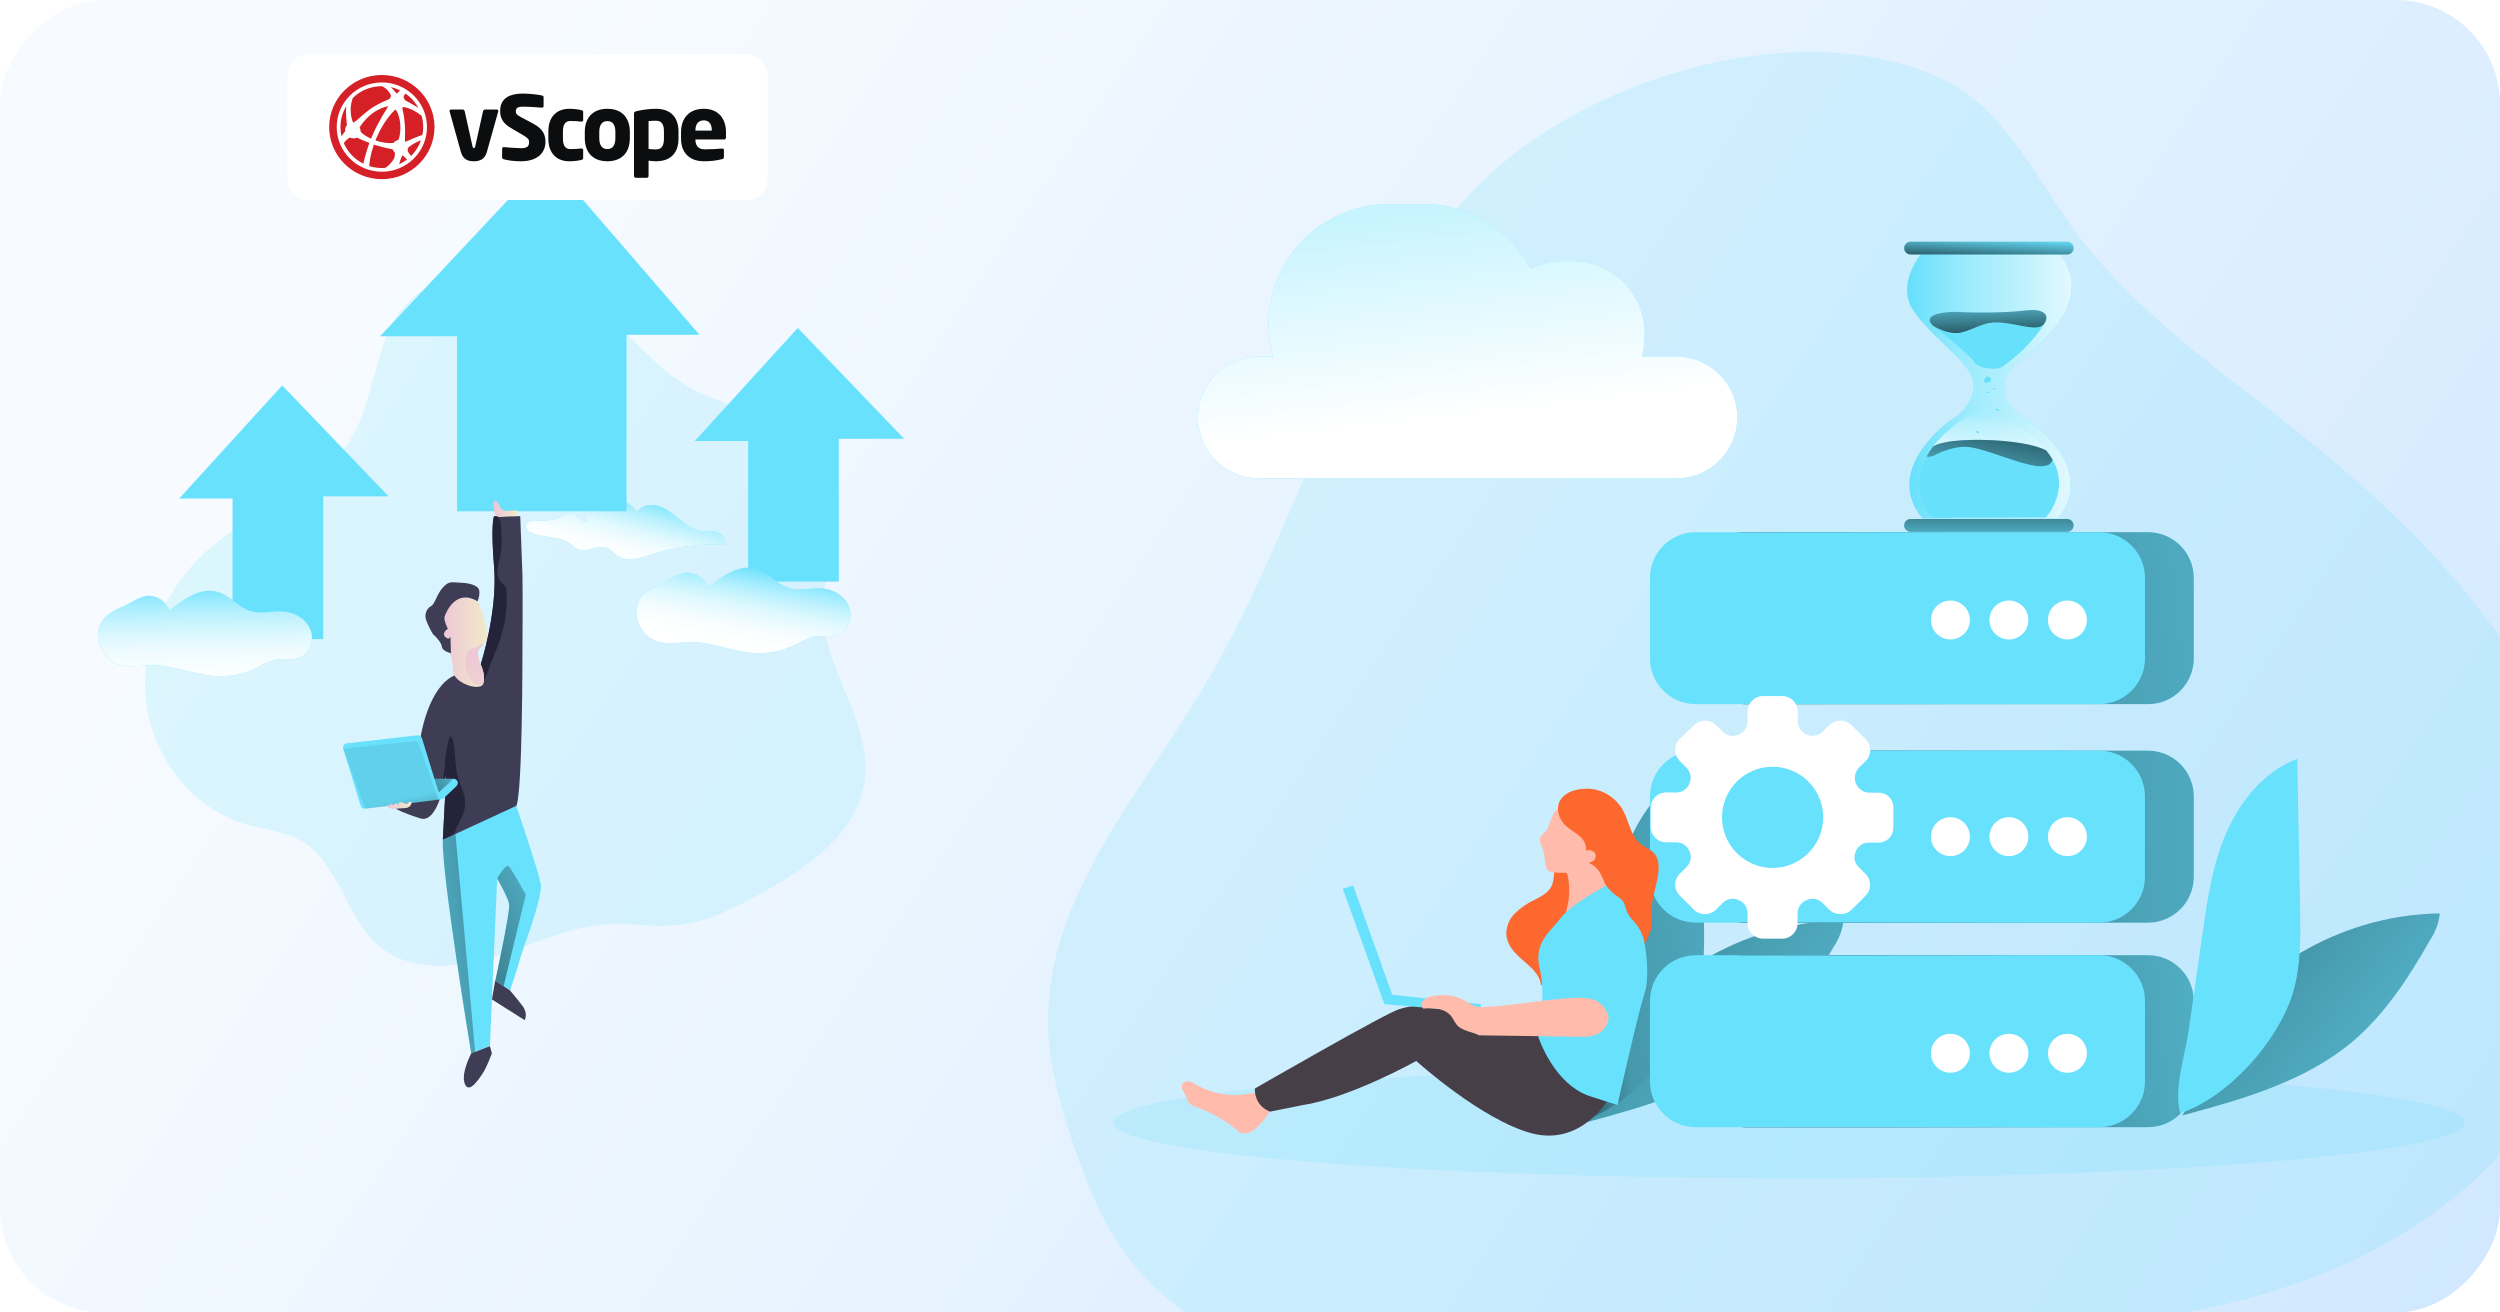 <?xml version="1.0" encoding="UTF-8"?> <svg xmlns="http://www.w3.org/2000/svg" width="1200" height="630" viewBox="0 0 1200 630" fill="none"><g clip-path="url(#clip0_287_1103)"><rect width="1200" height="630" rx="50" transform="matrix(-1 0 0 1 1200 0)" fill="url(#paint0_linear_287_1103)"></rect><path d="M922.123 121.878C922.123 121.878 910.093 136.235 918.113 148.541C926.133 160.847 940.361 170 945.776 179.309C951.192 188.619 941.367 198.716 937.956 200.604C934.546 202.493 903.478 225.38 922.722 248.884H987.675C987.675 248.884 1008.72 227.589 973.64 201.869C973.64 201.869 948.581 189.091 972.035 170.944C995.488 152.797 999.698 135.521 988.577 122.035L922.123 121.878Z" fill="#68E1FD"></path><path d="M922.123 121.878C922.123 121.878 910.093 136.235 918.113 148.541C926.133 160.847 940.361 170 945.776 179.309C951.192 188.619 941.367 198.716 937.956 200.604C934.546 202.493 903.478 225.38 922.722 248.884H987.675C987.675 248.884 1008.72 227.589 973.64 201.869C973.64 201.869 948.581 189.091 972.035 170.944C995.488 152.797 999.698 135.521 988.577 122.035L922.123 121.878Z" fill="url(#paint1_linear_287_1103)"></path><path d="M992.26 116H917.077C915.378 116 914 117.377 914 119.075V119.081C914 120.779 915.378 122.156 917.077 122.156H992.26C993.96 122.156 995.337 120.779 995.337 119.081V119.075C995.337 117.377 993.96 116 992.26 116Z" fill="#68E1FD"></path><path d="M992.26 249.126H917.077C915.378 249.126 914 250.503 914 252.201V252.207C914 253.905 915.378 255.282 917.077 255.282H992.26C993.96 255.282 995.337 253.905 995.337 252.207V252.201C995.337 250.503 993.96 249.126 992.26 249.126Z" fill="#68E1FD"></path><path d="M992.26 116H917.077C915.378 116 914 117.377 914 119.075V119.081C914 120.779 915.378 122.156 917.077 122.156H992.26C993.96 122.156 995.337 120.779 995.337 119.081V119.075C995.337 117.377 993.96 116 992.26 116Z" fill="url(#paint2_linear_287_1103)"></path><path d="M992.26 249.126H917.077C915.378 249.126 914 250.503 914 252.201V252.207C914 253.905 915.378 255.282 917.077 255.282H992.26C993.96 255.282 995.337 253.905 995.337 252.207V252.201C995.337 250.503 993.96 249.126 992.26 249.126Z" fill="url(#paint3_linear_287_1103)"></path><path d="M982.193 216.191C971.187 210.319 934.771 209.345 927.859 214.375C934.31 205.84 943.172 200.816 943.172 200.816C951.895 195.368 961.816 200.102 961.816 200.102C961.816 200.102 974.434 206.554 982.193 216.191Z" fill="url(#paint4_linear_287_1103)"></path><path d="M981.962 248.412H927.532L925.43 246.523C919.215 235.894 920.742 226.505 924.824 219.036C925.719 217.421 926.731 215.873 927.853 214.405C934.764 209.345 971.181 210.319 982.187 216.221C983.313 217.611 984.326 219.088 985.215 220.64C985.803 221.665 986.317 222.732 986.754 223.83C992.181 237.528 981.962 248.412 981.962 248.412Z" fill="#68E1FD"></path><path d="M985.234 220.61C982.635 230.065 956.722 215.64 944.65 214.557C936.679 213.848 928.259 218.697 928.259 218.697C928.259 218.697 925.539 219.684 924.812 219.024C925.708 217.408 926.72 215.861 927.841 214.393C934.752 209.333 971.169 210.307 982.175 216.209C983.311 217.592 984.334 219.063 985.234 220.61Z" fill="url(#paint5_linear_287_1103)"></path><path d="M927.732 156.271C927.732 156.271 946.376 170.944 947.582 173.783C948.787 176.622 958.485 178.28 961.513 175.756C964.542 173.232 972.235 168.42 979.855 157.53C987.475 146.641 962.416 153.747 953.996 155.327C945.577 156.907 931.142 146.647 927.732 156.271Z" fill="#68E1FD"></path><path d="M927.732 156.271C927.732 156.271 934.952 161.005 941.367 159.582C947.782 158.16 951.992 154.062 960.811 154.849C969.63 155.636 978.45 159.425 981.26 155.327C984.071 151.229 981.06 147.906 972.235 149.014C963.409 150.121 948.781 150.273 941.767 149.801C934.752 149.328 921.923 150.436 927.732 156.271Z" fill="#68E1FD"></path><path d="M927.732 156.271C927.732 156.271 934.952 161.005 941.367 159.582C947.782 158.16 951.992 154.062 960.811 154.849C969.63 155.636 978.45 159.425 981.26 155.327C984.071 151.229 981.06 147.906 972.235 149.014C963.409 150.121 948.781 150.273 941.767 149.801C934.752 149.328 921.923 150.436 927.732 156.271Z" fill="url(#paint6_linear_287_1103)"></path><path d="M953.802 180.677C953.29 181.014 952.873 181.477 952.591 182.021C952.49 182.188 952.424 182.375 952.399 182.569C952.374 182.763 952.39 182.96 952.445 183.147C952.531 183.353 952.677 183.528 952.864 183.649C953.051 183.77 953.271 183.831 953.493 183.825C953.874 183.789 954.235 183.644 954.535 183.407C955.141 183.014 955.807 182.511 955.716 181.9C955.626 181.289 954.681 180.853 953.869 180.611" fill="#68E1FD"></path><path d="M957.182 186.277C956.978 186.329 956.786 186.421 956.619 186.549C956.534 186.622 956.486 186.7 956.552 186.779C956.69 186.882 956.86 186.931 957.031 186.918C957.193 186.908 957.354 186.88 957.509 186.833C957.788 186.749 958.115 186.646 958.048 186.525C957.982 186.404 957.576 186.313 957.206 186.264" fill="#68E1FD"></path><path d="M953.924 188.05C953.719 188.102 953.528 188.195 953.36 188.322C953.275 188.395 953.233 188.48 953.294 188.553C953.431 188.655 953.601 188.705 953.772 188.692C953.935 188.685 954.096 188.657 954.251 188.607C954.529 188.528 954.856 188.425 954.796 188.298C954.735 188.171 954.317 188.086 953.948 188.038" fill="#68E1FD"></path><path d="M959.102 196.313C958.84 196.201 958.558 196.141 958.273 196.137C958.115 196.137 957.976 196.173 957.939 196.288C957.943 196.383 957.969 196.476 958.016 196.559C958.062 196.642 958.127 196.713 958.206 196.767C958.364 196.886 958.54 196.98 958.727 197.045C959.072 197.178 959.46 197.311 959.575 197.172C959.69 197.033 959.405 196.633 959.133 196.313" fill="#68E1FD"></path><path d="M949.483 207.075C949.223 206.964 948.943 206.904 948.66 206.899C948.496 206.899 948.357 206.942 948.327 207.051C948.296 207.16 948.387 207.366 948.587 207.529C948.746 207.65 948.924 207.744 949.114 207.807C949.453 207.941 949.847 208.074 949.956 207.935C950.065 207.795 949.786 207.396 949.52 207.075" fill="#68E1FD"></path><path opacity="0.18" d="M716.086 82.818C646.308 146.535 626.887 247.185 578.654 328.248C546.915 381.652 500.286 433.098 503.142 495.164C503.944 512.533 508.734 529.453 514.115 545.996C520.226 564.757 527.282 583.471 538.562 599.66C567.917 641.808 621.884 660.451 673.209 662.622C724.534 664.793 775.268 653.183 826.31 647.448C860.007 643.672 893.916 642.469 927.779 641.076C986.985 638.717 1047.11 635.436 1103.04 615.825C1158.96 596.215 1210.97 557.677 1233.15 502.739C1254.86 448.957 1244.95 386.16 1217.74 334.973C1190.54 283.787 1147.57 242.677 1102.12 206.713C1065.97 178.11 1027.76 151.609 999.067 114.983C978.797 89.024 963.671 52.54 932.286 37.838C865.434 6.711 767.481 35.926 716.086 82.818Z" fill="#68E1FD"></path><path opacity="0.18" d="M858.732 565.56C1037.93 565.56 1183.2 553.599 1183.2 538.845C1183.2 524.092 1037.93 512.131 858.732 512.131C679.535 512.131 534.267 524.092 534.267 538.845C534.267 553.599 679.535 565.56 858.732 565.56Z" fill="#68E1FD"></path><path d="M884.902 441.83C884.374 446.351 882.754 450.676 880.183 454.432C870.083 472.296 858.756 489.83 843.087 503.14C820.056 522.633 789.899 531.011 760.779 538.893C763.399 537.618 766.514 524.19 767.67 521.241C770.03 515.459 772.035 509.63 774.206 503.825C777.628 494.644 784.825 487.305 791.81 480.509C807.641 465.215 826.871 453.892 847.925 447.47C859.92 443.843 872.371 441.944 884.902 441.83Z" fill="#68E1FD"></path><path d="M884.902 441.83C884.374 446.351 882.754 450.676 880.183 454.432C870.083 472.296 858.756 489.83 843.087 503.14C820.056 522.633 789.899 531.011 760.779 538.893C763.399 537.618 766.514 524.19 767.67 521.241C770.03 515.459 772.035 509.63 774.206 503.825C777.628 494.644 784.825 487.305 791.81 480.509C807.641 465.215 826.871 453.892 847.925 447.47C859.92 443.843 872.371 441.944 884.902 441.83Z" fill="url(#paint7_linear_287_1103)"></path><path d="M770.997 451.765C773.357 435.246 775.717 418.302 782.489 402.915C789.262 387.528 800.777 373.393 816.469 367.634C816.941 391.438 817.405 415.234 817.862 439.022C818.121 452.78 818.357 466.798 814.416 479.966C807.502 503.046 783.48 530.137 760.355 537.76C756.933 526.668 762.714 509.866 764.319 498.349L770.997 451.765Z" fill="#68E1FD"></path><path d="M770.997 451.765C773.357 435.246 775.717 418.302 782.489 402.915C789.262 387.528 800.777 373.393 816.469 367.634C816.941 391.438 817.405 415.234 817.862 439.022C818.121 452.78 818.357 466.798 814.416 479.966C807.502 503.046 783.48 530.137 760.355 537.76C756.933 526.668 762.714 509.866 764.319 498.349L770.997 451.765Z" fill="url(#paint8_linear_287_1103)"></path><path d="M837.377 541.04H1031.02C1043.16 541.04 1053.01 531.193 1053.01 519.046V480.485C1053.01 468.338 1043.16 458.491 1031.02 458.491H837.377C825.23 458.491 815.384 468.338 815.384 480.485V519.046C815.384 531.193 825.23 541.04 837.377 541.04Z" fill="#68E1FD"></path><path d="M837.377 442.868H1031.02C1043.16 442.868 1053.01 433.021 1053.01 420.874V382.313C1053.01 370.166 1043.16 360.319 1031.02 360.319H837.377C825.23 360.319 815.384 370.166 815.384 382.313V420.874C815.384 433.021 825.23 442.868 837.377 442.868Z" fill="#68E1FD"></path><path d="M837.377 541.04H1031.02C1043.16 541.04 1053.01 531.193 1053.01 519.046V480.485C1053.01 468.338 1043.16 458.491 1031.02 458.491H837.377C825.23 458.491 815.384 468.338 815.384 480.485V519.046C815.384 531.193 825.23 541.04 837.377 541.04Z" fill="url(#paint9_linear_287_1103)"></path><path d="M837.377 442.868H1031.02C1043.16 442.868 1053.01 433.021 1053.01 420.874V382.313C1053.01 370.166 1043.16 360.319 1031.02 360.319H837.377C825.23 360.319 815.384 370.166 815.384 382.313V420.874C815.384 433.021 825.23 442.868 837.377 442.868Z" fill="url(#paint10_linear_287_1103)"></path><path d="M813.968 541.04H1007.61C1019.76 541.04 1029.6 531.193 1029.6 519.046V480.485C1029.6 468.338 1019.76 458.491 1007.61 458.491H813.968C801.822 458.491 791.975 468.338 791.975 480.485V519.046C791.975 531.193 801.822 541.04 813.968 541.04Z" fill="#68E1FD"></path><path d="M791.975 382.289V420.874C791.972 423.763 792.539 426.625 793.643 429.294C794.747 431.964 796.367 434.39 798.41 436.433C800.453 438.476 802.878 440.096 805.548 441.2C808.218 442.304 811.079 442.871 813.968 442.868H1007.61C1010.5 442.868 1013.35 442.299 1016.02 441.193C1018.69 440.088 1021.11 438.467 1023.15 436.425C1025.19 434.382 1026.81 431.957 1027.91 429.289C1029.02 426.621 1029.58 423.761 1029.58 420.874V382.289C1029.58 379.402 1029.02 376.543 1027.91 373.874C1026.81 371.206 1025.19 368.781 1023.15 366.739C1021.11 364.696 1018.69 363.075 1016.02 361.97C1013.35 360.864 1010.5 360.295 1007.61 360.295H813.968C808.135 360.295 802.541 362.612 798.417 366.737C794.292 370.862 791.975 376.456 791.975 382.289Z" fill="#68E1FD"></path><path d="M837.377 337.994H1031.02C1043.16 337.994 1053.01 328.147 1053.01 316V277.439C1053.01 265.292 1043.16 255.445 1031.02 255.445L837.377 255.445C825.23 255.445 815.384 265.292 815.384 277.439V316C815.384 328.147 825.23 337.994 837.377 337.994Z" fill="#68E1FD"></path><path d="M837.377 337.994H1031.02C1043.16 337.994 1053.01 328.147 1053.01 316V277.439C1053.01 265.292 1043.16 255.445 1031.02 255.445L837.377 255.445C825.23 255.445 815.384 265.292 815.384 277.439V316C815.384 328.147 825.23 337.994 837.377 337.994Z" fill="url(#paint11_linear_287_1103)"></path><path d="M813.968 337.994H1007.61C1019.76 337.994 1029.6 328.147 1029.6 316V277.439C1029.6 265.292 1019.76 255.445 1007.61 255.445L813.968 255.445C801.822 255.445 791.975 265.292 791.975 277.439V316C791.975 328.147 801.822 337.994 813.968 337.994Z" fill="#68E1FD"></path><path d="M992.365 306.938C997.526 306.938 1001.71 302.754 1001.71 297.592C1001.71 292.431 997.526 288.247 992.365 288.247C987.204 288.247 983.021 292.431 983.021 297.592C983.021 302.754 987.204 306.938 992.365 306.938Z" fill="white"></path><path d="M964.284 306.938C969.445 306.938 973.629 302.754 973.629 297.592C973.629 292.431 969.445 288.247 964.284 288.247C959.123 288.247 954.939 292.431 954.939 297.592C954.939 302.754 959.123 306.938 964.284 306.938Z" fill="white"></path><path d="M936.203 306.938C941.364 306.938 945.548 302.754 945.548 297.592C945.548 292.431 941.364 288.247 936.203 288.247C931.042 288.247 926.858 292.431 926.858 297.592C926.858 302.754 931.042 306.938 936.203 306.938Z" fill="white"></path><path d="M992.365 410.939C997.526 410.939 1001.71 406.755 1001.71 401.593C1001.71 396.432 997.526 392.248 992.365 392.248C987.204 392.248 983.021 396.432 983.021 401.593C983.021 406.755 987.204 410.939 992.365 410.939Z" fill="white"></path><path d="M964.284 410.939C969.445 410.939 973.629 406.755 973.629 401.593C973.629 396.432 969.445 392.248 964.284 392.248C959.123 392.248 954.939 396.432 954.939 401.593C954.939 406.755 959.123 410.939 964.284 410.939Z" fill="white"></path><path d="M936.203 410.939C941.364 410.939 945.548 406.755 945.548 401.593C945.548 396.432 941.364 392.248 936.203 392.248C931.042 392.248 926.858 396.432 926.858 401.593C926.858 406.755 931.042 410.939 936.203 410.939Z" fill="white"></path><path d="M992.365 514.916C997.526 514.916 1001.71 510.732 1001.71 505.571C1001.71 500.41 997.526 496.226 992.365 496.226C987.204 496.226 983.021 500.41 983.021 505.571C983.021 510.732 987.204 514.916 992.365 514.916Z" fill="white"></path><path d="M964.284 514.916C969.445 514.916 973.629 510.732 973.629 505.571C973.629 500.41 969.445 496.226 964.284 496.226C959.123 496.226 954.939 500.41 954.939 505.571C954.939 510.732 959.123 514.916 964.284 514.916Z" fill="white"></path><path d="M936.203 514.916C941.364 514.916 945.548 510.732 945.548 505.571C945.548 500.41 941.364 496.226 936.203 496.226C931.042 496.226 926.858 500.41 926.858 505.571C926.858 510.732 931.042 514.916 936.203 514.916Z" fill="white"></path><path d="M1171.09 438.455C1170.62 442.966 1169.04 447.292 1166.51 451.057C1156.41 468.922 1145.06 486.456 1129.42 499.789C1106.39 519.258 1076.23 527.66 1047.11 535.518C1049.71 534.267 1052.85 520.839 1054 517.89C1056.36 512.108 1058.37 506.279 1060.51 500.473C1063.94 491.293 1071.13 483.954 1078.14 477.158C1093.98 461.883 1113.21 450.584 1134.26 444.19C1146.2 440.541 1158.6 438.61 1171.09 438.455Z" fill="#68E1FD"></path><path d="M1171.09 438.455C1170.62 442.966 1169.04 447.292 1166.51 451.057C1156.41 468.922 1145.06 486.456 1129.42 499.789C1106.39 519.258 1076.23 527.66 1047.11 535.518C1049.71 534.267 1052.85 520.839 1054 517.89C1056.36 512.108 1058.37 506.279 1060.51 500.473C1063.94 491.293 1071.13 483.954 1078.14 477.158C1093.98 461.883 1113.21 450.584 1134.26 444.19C1146.2 440.541 1158.6 438.61 1171.09 438.455Z" fill="url(#paint12_linear_287_1103)"></path><path d="M1057.16 448.461C1059.52 431.942 1061.88 414.998 1068.66 399.611C1075.43 384.225 1086.92 370.183 1102.66 364.213C1103.13 388 1103.6 411.796 1104.05 435.6C1104.31 449.358 1104.55 463.352 1100.61 476.544C1093.67 499.624 1069.67 526.716 1046.54 534.338C1043.12 523.247 1048.9 506.444 1050.51 494.928L1057.16 448.461Z" fill="#68E1FD"></path><path d="M883.368 438.738C882.379 438.76 881.395 438.583 880.475 438.218C879.555 437.854 878.717 437.308 878.012 436.614C876.95 435.6 875.959 434.514 874.873 433.523C873.919 432.492 872.661 431.792 871.282 431.525C869.903 431.257 868.474 431.437 867.204 432.036C865.889 432.532 864.761 433.426 863.978 434.594C863.196 435.762 862.797 437.144 862.838 438.55C862.838 440.131 862.838 441.688 862.838 443.269C862.823 444.247 862.615 445.211 862.225 446.107C861.835 447.004 861.272 447.814 860.568 448.492C859.864 449.17 859.033 449.701 858.123 450.057C857.212 450.412 856.241 450.583 855.264 450.561H846.462C845.459 450.577 844.464 450.393 843.534 450.018C842.604 449.644 841.758 449.088 841.046 448.382C840.333 447.677 839.769 446.836 839.387 445.909C839.004 444.983 838.81 443.989 838.816 442.986C838.816 441.429 838.816 439.847 838.816 438.266C838.815 436.887 838.388 435.542 837.594 434.414C836.8 433.287 835.678 432.432 834.38 431.965C833.147 431.401 831.769 431.235 830.438 431.488C829.106 431.742 827.886 432.404 826.947 433.381C825.885 434.373 824.894 435.458 823.832 436.473C823.12 437.2 822.27 437.778 821.332 438.172C820.394 438.566 819.386 438.769 818.369 438.769C817.351 438.769 816.344 438.566 815.406 438.172C814.468 437.778 813.618 437.2 812.906 436.473C810.759 434.349 808.588 432.225 806.464 430.054C805.722 429.361 805.13 428.522 804.725 427.59C804.32 426.659 804.111 425.654 804.111 424.638C804.111 423.622 804.32 422.617 804.725 421.685C805.13 420.754 805.722 419.915 806.464 419.222C807.455 418.207 808.517 417.24 809.484 416.225C810.473 415.294 811.151 414.08 811.425 412.75C811.7 411.42 811.558 410.038 811.018 408.791C810.561 407.488 809.713 406.358 808.59 405.556C807.466 404.753 806.122 404.317 804.741 404.307C803.184 404.307 801.603 404.307 800.022 404.307C798.978 404.336 797.939 404.146 796.972 403.75C796.005 403.354 795.132 402.76 794.408 402.007C793.684 401.254 793.125 400.358 792.767 399.377C792.409 398.395 792.26 397.35 792.329 396.307C792.329 393.546 792.329 390.761 792.329 387.977C792.271 386.055 792.966 384.187 794.267 382.771C795.568 381.356 797.371 380.505 799.29 380.402C800.895 380.26 802.523 380.402 804.151 380.402C805.604 380.487 807.045 380.108 808.268 379.319C809.49 378.529 810.428 377.371 810.948 376.012C811.534 374.676 811.672 373.186 811.34 371.765C811.008 370.343 810.225 369.068 809.107 368.13C808.163 367.162 807.172 366.218 806.228 365.227C805.542 364.545 804.998 363.734 804.627 362.841C804.256 361.948 804.065 360.991 804.065 360.024C804.065 359.057 804.256 358.099 804.627 357.206C804.998 356.313 805.542 355.502 806.228 354.82C808.588 352.46 810.948 350.1 813.307 347.929C814.737 346.61 816.618 345.89 818.562 345.916C820.507 345.943 822.368 346.714 823.761 348.071C824.87 349.133 825.885 350.242 827.017 351.28C827.962 352.25 829.185 352.903 830.516 353.148C831.848 353.393 833.222 353.219 834.451 352.649C835.751 352.186 836.874 351.326 837.661 350.192C838.449 349.058 838.861 347.705 838.84 346.324C838.84 344.861 838.84 343.398 838.84 341.935C838.802 340.882 838.984 339.832 839.375 338.854C839.766 337.875 840.357 336.989 841.11 336.251C841.863 335.514 842.761 334.942 843.748 334.571C844.734 334.201 845.787 334.04 846.839 334.1C849.577 334.1 852.314 334.1 855.051 334.1C856.078 334.055 857.104 334.22 858.065 334.586C859.026 334.951 859.902 335.508 860.64 336.224C861.378 336.94 861.962 337.799 862.356 338.749C862.75 339.698 862.947 340.718 862.933 341.746C862.933 343.162 862.933 344.578 862.933 345.994C862.91 347.412 863.314 348.804 864.091 349.99C864.869 351.176 865.985 352.101 867.295 352.645C868.604 353.19 870.047 353.328 871.436 353.043C872.825 352.757 874.097 352.061 875.086 351.044C876.053 350.1 876.997 349.109 877.988 348.165C878.696 347.457 879.536 346.895 880.462 346.511C881.387 346.128 882.379 345.93 883.38 345.93C884.382 345.93 885.373 346.128 886.298 346.511C887.224 346.895 888.064 347.457 888.772 348.165C891.132 350.336 893.256 352.555 895.45 354.797C896.165 355.482 896.733 356.304 897.122 357.215C897.51 358.125 897.71 359.105 897.71 360.095C897.71 361.084 897.51 362.064 897.122 362.975C896.733 363.885 896.165 364.707 895.45 365.393C894.388 366.478 893.256 367.516 892.194 368.602C891.321 369.552 890.724 370.723 890.469 371.988C890.213 373.252 890.307 374.563 890.742 375.778C891.177 376.992 891.936 378.065 892.936 378.88C893.936 379.695 895.14 380.221 896.418 380.402C898.07 380.59 899.745 380.402 901.42 380.52C902.379 380.457 903.341 380.595 904.244 380.925C905.146 381.255 905.97 381.769 906.663 382.435C907.356 383.101 907.902 383.905 908.267 384.794C908.632 385.683 908.808 386.638 908.783 387.599C908.877 390.746 908.877 393.932 908.783 397.157C908.815 398.15 908.639 399.138 908.264 400.058C907.889 400.978 907.326 401.809 906.609 402.497C905.892 403.184 905.039 403.714 904.104 404.05C903.17 404.386 902.175 404.522 901.184 404.449C899.721 404.449 898.258 404.449 896.795 404.449C895.439 404.475 894.123 404.92 893.029 405.723C891.935 406.526 891.116 407.647 890.683 408.933C890.149 410.147 890.003 411.498 890.265 412.799C890.527 414.1 891.184 415.288 892.147 416.201C893.208 417.287 894.341 418.325 895.379 419.411C896.092 420.1 896.658 420.925 897.045 421.837C897.432 422.749 897.631 423.73 897.631 424.721C897.631 425.711 897.432 426.692 897.045 427.604C896.658 428.516 896.092 429.341 895.379 430.03C893.208 432.39 890.967 434.491 888.725 436.685C888.014 437.367 887.174 437.901 886.254 438.253C885.334 438.606 884.353 438.771 883.368 438.738ZM826.569 392.272C826.56 397.074 827.974 401.77 830.633 405.768C833.293 409.766 837.078 412.886 841.51 414.734C845.942 416.581 850.822 417.073 855.533 416.147C860.244 415.221 864.576 412.919 867.979 409.532C871.382 406.144 873.705 401.824 874.654 397.117C875.603 392.41 875.135 387.527 873.309 383.086C871.483 378.645 868.382 374.845 864.397 372.166C860.413 369.487 855.723 368.05 850.922 368.036C847.73 368.023 844.567 368.641 841.615 369.853C838.662 371.065 835.978 372.848 833.716 375.099C831.454 377.351 829.658 380.027 828.431 382.973C827.205 385.92 826.572 389.08 826.569 392.272Z" fill="white"></path><path d="M736.875 431.777C733.333 433.374 730.092 435.569 727.294 438.266C725.896 439.616 724.796 441.243 724.064 443.044C723.333 444.844 722.986 446.778 723.047 448.721C723.401 453.441 726.775 457.264 730.315 460.355C734.397 463.919 739.306 467.647 739.636 473.028C742.538 470.88 745.158 468.308 748.155 466.326C753.393 462.762 759.552 460.851 765.31 458.208C771.068 455.564 776.755 451.836 779.468 446.125C780.975 442.511 781.838 438.661 782.017 434.75C782.598 430.591 782.709 426.379 782.347 422.195C781.947 417.985 780.104 414.042 777.132 411.033C774.922 409.194 772.417 407.741 769.723 406.738C767.173 405.469 764.415 404.669 761.582 404.378C758.398 404.509 755.319 405.55 752.709 407.378C750.099 409.206 748.068 411.744 746.857 414.691C745.677 417.853 746.22 421.417 745.063 424.555C743.695 428.355 740.155 430.03 736.875 431.777Z" fill="#FC682D"></path><path d="M573.816 520.533C572.873 519.905 571.838 519.427 570.749 519.117C570.196 518.978 569.615 518.998 569.073 519.173C568.53 519.348 568.048 519.672 567.681 520.108C567.415 520.596 567.275 521.144 567.275 521.701C567.275 522.257 567.415 522.805 567.681 523.294C568.153 524.308 568.837 525.205 569.286 526.22C569.575 527.205 569.954 528.16 570.418 529.075C571.5 530.306 572.947 531.158 574.548 531.506C581.571 534.009 588.097 537.732 593.827 542.503C594.355 543.001 594.951 543.422 595.597 543.754C596.646 544.076 597.759 544.126 598.832 543.899C599.906 543.672 600.904 543.175 601.732 542.456C605.439 539.513 608.431 535.77 610.487 531.506C610.766 531.065 610.936 530.563 610.982 530.043C610.952 529.571 610.797 529.115 610.534 528.721C606.57 521.972 599.561 525.654 593.402 525.654C586.538 525.688 579.785 523.922 573.816 520.533Z" fill="#FFBBAB"></path><path d="M772.224 527.329C772.224 527.329 759.293 550.244 735.341 544.014C711.39 537.784 679.793 509.276 679.793 509.276C679.793 509.276 647.865 527.093 624.952 530.515L609.661 533.583C607.401 532.777 605.467 531.255 604.151 529.249C602.835 527.243 602.209 524.862 602.369 522.468C602.369 522.468 665.563 486.031 671.817 484.308C679.286 482.037 687.261 482.037 694.73 484.308C704.452 487.093 741.925 497.689 741.925 497.689L772.224 527.329Z" fill="#473F47"></path><path d="M644.514 426.561L664.501 481.995L710.752 486.031V481.995L668.3 477.512L649.517 425.051L644.514 426.561Z" fill="#68E1FD"></path><path d="M742.515 398.242C741.642 399.706 739.848 400.602 739.282 402.16C738.716 403.717 739.943 406.077 740.627 408.012C741.594 410.703 741.288 413.723 742.232 416.437C742.395 417.028 742.722 417.56 743.175 417.971C743.606 418.262 744.099 418.448 744.615 418.514C746.622 418.946 748.682 419.073 750.727 418.892C751.127 418.8 751.547 418.859 751.907 419.057C752.057 419.183 752.18 419.337 752.269 419.512C752.358 419.686 752.411 419.876 752.426 420.072C753.599 425.199 753.518 430.534 752.19 435.623C751.765 437.299 751.269 439.328 752.52 440.532C752.957 440.936 753.495 441.213 754.077 441.334C757.947 442.278 761.676 439.399 764.295 436.402C766.63 433.712 768.641 430.758 770.289 427.6C770.787 426.718 771.138 425.762 771.327 424.768C771.381 423.471 771.197 422.175 770.785 420.945C769.682 416.72 769.01 412.396 768.779 408.036C768.496 402.443 768.897 396.614 766.749 391.517C766.122 389.744 764.938 388.221 763.375 387.174C761.494 386.284 759.399 385.949 757.334 386.207C753.275 386.348 748.815 386.915 746.054 389.888C745.252 390.691 743.577 396.425 742.515 398.242Z" fill="#FFBBAB"></path><path d="M770.973 425.122C770.973 425.122 754.266 433.783 749.216 440.555C744.166 447.328 735.907 452.355 739.093 465.193C742.279 478.031 738.385 497.665 738.385 497.665C738.385 497.665 745.629 520.509 763.469 526.291C781.309 532.073 776.424 530.232 776.424 530.232C776.424 530.232 785.863 487.754 789.615 475.954C793.367 464.155 787.279 423.234 770.973 425.122Z" fill="#68E1FD"></path><path d="M747.871 389.251C748.23 391.975 749.543 394.484 751.576 396.331C753.559 398.195 756.013 399.446 758.042 401.239C759.142 402.046 760.018 403.119 760.587 404.357C761.157 405.596 761.402 406.96 761.298 408.319C762.087 407.998 762.963 407.964 763.773 408.223C764.584 408.482 765.278 409.017 765.735 409.735C765.946 410.24 766.014 410.794 765.931 411.336C765.848 411.877 765.616 412.385 765.263 412.803C764.895 413.209 764.442 413.527 763.936 413.735C763.43 413.943 762.883 414.036 762.337 414.007C764.454 414.868 766.269 416.338 767.552 418.231C768.991 420.331 769.676 422.951 770.973 425.074C772.606 427.309 774.638 429.221 776.967 430.715C778.033 431.413 778.922 432.351 779.563 433.452C780.035 435.138 780.61 436.793 781.286 438.408C782.56 440.768 784.589 442.349 786.005 444.449C788.298 447.808 789.613 451.738 789.804 455.8C789.686 454.6 789.686 453.39 789.804 452.19C790.205 451.458 790.63 450.75 791.008 449.995C791.656 448.678 792.155 447.293 792.494 445.865C792.978 442.608 793.073 439.304 792.778 436.024C792.778 428.945 799.408 415.706 794.075 409.688C792.235 407.611 789.356 406.667 787.327 404.968C782.607 401.074 781.946 394.207 778.997 388.85C777.678 386.507 775.908 384.448 773.79 382.791C771.672 381.135 769.247 379.913 766.655 379.198C759.67 377.286 746.998 379.458 747.871 389.251Z" fill="#FC682D"></path><path d="M764.555 447.14C764.555 447.14 753.983 475.694 751.906 477.818C749.83 479.942 772.247 492.521 772.247 492.521C772.247 492.521 786.854 464.768 786.17 452.733C785.486 440.697 772.767 435.812 764.555 447.14Z" fill="#68E1FD"></path><path d="M772.224 488.627C772.224 488.627 771.445 497.83 760.166 497.665C748.886 497.5 709.997 496.957 709.997 496.957C706.576 495.211 701.904 494.904 699.355 492.025C698.152 490.656 697.514 488.863 696.335 487.447C694.725 485.72 692.564 484.61 690.223 484.308C687.878 483.97 685.503 483.907 683.144 484.119C682.681 483.59 682.425 482.911 682.425 482.208C682.425 481.505 682.681 480.825 683.144 480.296C684.13 479.288 685.396 478.598 686.778 478.314C692.538 476.818 698.656 477.667 703.791 480.674C705.246 481.721 706.833 482.57 708.511 483.199C709.769 483.446 711.056 483.518 712.334 483.411C726.799 482.727 741.075 479.635 755.541 478.998C758.919 478.653 762.333 479.006 765.57 480.037C767.286 480.83 768.786 482.025 769.944 483.52C771.103 485.015 771.884 486.766 772.224 488.627Z" fill="#FFBBAB"></path><g clip-path="url(#clip1_287_1103)"><path opacity="0.18" d="M186.121 159.91C179.114 176.782 177.633 195.936 167.956 211.424C153.276 234.924 123.953 244.008 102.527 261.553C81.229 279.008 67.7 306.534 69.824 334.001C71.948 361.467 91.003 387.624 117.394 395.465C126.54 398.188 136.464 398.869 144.698 403.695C163.057 414.454 165.832 440.903 182.269 454.415C196.972 466.499 218.585 465.002 236.772 459.436C254.96 453.869 272.437 444.831 291.424 443.686C302.747 443.005 314.136 445.183 325.414 444.008C339.787 442.512 352.994 435.673 365.632 428.655C387.611 416.444 411.251 400.119 414.908 375.234C419.096 346.563 394.477 320.563 394.866 291.585C395.045 278.118 400.699 265.152 401.222 251.662C401.97 233.054 392.009 214.401 376.17 204.63C363.209 196.624 347.415 194.559 333.872 187.594C315.512 178.151 302.881 160.658 287.304 147.131C259.118 122.658 202.454 120.555 186.121 159.91Z" fill="#68E1FD"></path><path d="M305.648 245.654C308.011 242.279 312.984 241.718 316.866 243.117C320.747 244.516 323.858 247.404 327.081 249.971C330.304 252.537 334.014 254.916 338.134 254.984C339.78 254.984 341.447 254.654 343.07 254.939C344.563 255.254 345.901 256.077 346.855 257.268C347.81 258.459 348.322 259.944 348.305 261.47C336.472 260.792 324.615 262.314 313.336 265.96C307.779 267.755 301.371 269.977 296.457 266.79C294.625 265.593 293.212 263.723 291.162 262.967C286.937 261.411 282.188 265.211 277.903 263.782C276.056 263.154 274.68 261.643 273.05 260.558C267.658 256.974 260.172 258.493 254.473 255.418C253.99 255.21 253.555 254.903 253.198 254.516C252.841 254.13 252.57 253.672 252.402 253.173C252.103 251.751 253.359 250.39 254.758 249.978C256.156 249.567 257.644 249.806 259.095 249.911C262.819 250.159 266.543 249.416 269.886 247.756C271.292 247.053 272.751 246.162 274.306 246.387C277.395 246.828 279.668 251.415 282.443 250.008C280.416 251.033 281.171 244.21 281.53 243.551C282.697 241.449 286.496 239.967 288.687 239.406C294.894 237.798 302.126 240.199 305.648 245.654Z" fill="#68E1FD"></path><path d="M305.648 245.654C308.011 242.279 312.984 241.718 316.866 243.117C320.747 244.516 323.858 247.404 327.081 249.971C330.304 252.537 334.014 254.916 338.134 254.984C339.78 254.984 341.447 254.654 343.07 254.939C344.563 255.254 345.901 256.077 346.855 257.268C347.81 258.459 348.322 259.944 348.305 261.47C336.472 260.792 324.615 262.314 313.336 265.96C307.779 267.755 301.371 269.977 296.457 266.79C294.625 265.593 293.212 263.723 291.162 262.967C286.937 261.411 282.188 265.211 277.903 263.782C276.056 263.154 274.68 261.643 273.05 260.558C267.658 256.974 260.172 258.493 254.473 255.418C253.99 255.21 253.555 254.903 253.198 254.516C252.841 254.13 252.57 253.672 252.402 253.173C252.103 251.751 253.359 250.39 254.758 249.978C256.156 249.567 257.644 249.806 259.095 249.911C262.819 250.159 266.543 249.416 269.886 247.756C271.292 247.053 272.751 246.162 274.306 246.387C277.395 246.828 279.668 251.415 282.443 250.008C280.416 251.033 281.171 244.21 281.53 243.551C282.697 241.449 286.496 239.967 288.687 239.406C294.894 237.798 302.126 240.199 305.648 245.654Z" fill="url(#paint13_linear_287_1103)"></path><path d="M262.565 76L182.449 161.392H219.385V245.407H300.72V160.703H335.764L262.565 76Z" fill="#68E1FD"></path><path d="M86.015 239.294L135.455 185.005L186.525 238.231H155.16V306.774H111.621V239.294H86.015Z" fill="#68E1FD"></path><path d="M333.49 211.693L382.93 157.404L434 210.631H402.636V279.173H359.096V211.693H333.49Z" fill="#68E1FD"></path><path d="M250.764 313.552C250.764 313.552 250.824 380.524 247.848 386.793C245.507 391.724 225.031 398.982 216.393 401.862C214.053 402.648 212.572 403.104 212.572 403.104L214.232 371.141C213.553 375.468 212.486 379.725 211.046 383.86C209.035 389.33 206.006 394.193 201.758 392.839C192.836 390.003 190.324 388.35 190.324 388.35L186.525 374.882C186.525 374.882 200.808 368.433 201.078 360.599C201.347 352.765 205.916 329.317 218.323 324.139L220.88 323.07L230.729 318.962C230.729 318.962 238.956 293.576 237.176 272.267C235.396 250.958 237.176 247.764 237.176 247.764H249.71C249.71 247.764 250.547 269.588 250.764 275.679C250.981 281.769 250.764 313.552 250.764 313.552Z" fill="#3F3D56"></path><path d="M241.498 301.888C240.115 307.432 237.931 312.737 235.755 318.019C234.633 320.264 233.96 325.172 231.672 326.623C229.234 328.172 224.739 324.88 222.443 323.848C221.927 323.608 221.396 323.361 220.88 323.099L230.729 318.992C230.729 318.992 238.956 293.605 237.176 272.297C235.396 250.988 237.176 247.793 237.176 247.793H238.447C238.65 247.893 238.839 248.018 239.008 248.168C240.242 249.222 240.421 251.033 240.504 252.657C240.788 257.325 241.065 262.054 240.16 266.641C239.602 268.785 239.16 270.958 238.836 273.15C238.642 275.357 239.03 277.736 240.496 279.397C241.184 280.145 242.097 280.774 242.59 281.687C242.972 282.496 243.164 283.381 243.151 284.275C243.481 290.196 242.924 296.132 241.498 301.888Z" fill="#25233A"></path><path d="M220.26 395.113C219.643 396.108 219.141 397.17 218.764 398.278C218.662 398.793 218.504 399.295 218.293 399.775C218.07 400.157 217.79 400.502 217.463 400.8L216.386 401.892C214.045 402.678 212.564 403.134 212.564 403.134L214.225 371.171C213.545 375.498 212.479 379.754 211.039 383.89C211.6 378.324 213.492 370.251 213.567 366.981C213.694 362.291 214.508 357.646 215.982 353.192C217.186 354.037 217.582 355.609 217.807 357.053C218.689 362.664 218.39 368.485 220.05 373.917C221.135 377.471 223.042 380.838 223.288 384.556C223.535 388.275 222.055 391.859 220.26 395.113Z" fill="#25233A"></path><path d="M219.138 377.276L213.058 383.12C212.744 383.422 212.339 383.614 211.906 383.666L175.315 388.155C174.846 388.216 174.371 388.109 173.974 387.853C173.577 387.597 173.283 387.208 173.146 386.756L164.748 359.409C164.663 359.126 164.64 358.828 164.683 358.536C164.725 358.243 164.831 357.963 164.993 357.716C165.154 357.469 165.368 357.26 165.619 357.104C165.87 356.948 166.152 356.849 166.445 356.813L200.397 352.945C200.863 352.891 201.333 353.003 201.725 353.26C202.117 353.517 202.407 353.903 202.543 354.352L208.085 372.391C208.339 373.236 208.549 373.812 208.549 373.812H217.762C218.162 373.816 218.552 373.938 218.881 374.164C219.211 374.39 219.466 374.71 219.614 375.081C219.762 375.453 219.795 375.861 219.71 376.252C219.626 376.642 219.426 376.999 219.138 377.276Z" fill="#68E1FD"></path><path d="M236.727 241.905C236.681 241.664 236.692 241.416 236.761 241.18C236.83 240.944 236.954 240.729 237.123 240.551C237.318 240.43 237.545 240.373 237.774 240.389C238.002 240.405 238.22 240.493 238.395 240.641C238.748 240.935 239.029 241.306 239.217 241.726L240.197 243.499C240.425 243.992 240.76 244.429 241.177 244.778C241.889 245.167 242.707 245.314 243.51 245.197L247.504 245.025C247.675 245.006 247.848 245.034 248.005 245.107C248.111 245.198 248.191 245.314 248.239 245.446C248.286 245.577 248.298 245.718 248.274 245.856C248.259 246.506 248.101 247.145 247.81 247.726L243.323 247.891C242.089 247.936 240.16 248.384 238.986 248.01C237.206 247.419 236.809 243.491 236.727 241.905Z" fill="url(#paint14_linear_287_1103)"></path><path d="M249.291 461.209C248.872 463.73 244.804 475.38 244.804 475.38L241.738 473.39L237.722 470.786C237.722 470.786 245.028 437.342 244.377 433.922C243.727 430.503 238.641 421.667 238.641 421.667L235.157 502.15L226.182 505.615C226.182 505.615 211.734 418.779 212.549 403.112L247.825 386.801C247.825 386.801 258.295 417.634 259.551 424.151C260.808 430.668 249.717 458.688 249.291 461.209Z" fill="#68E1FD"></path><path d="M236.121 479.734L251.826 489.655C251.826 489.655 253.673 486.618 250.757 482.787C247.84 478.956 244.774 475.38 244.774 475.38L237.677 470.786L236.121 479.734Z" fill="#3F3D56"></path><path d="M226.205 505.615C226.205 505.615 221.172 515.064 223.057 520.1C224.941 525.135 229.196 518.977 231.664 515.274C233.758 512.116 236.106 505.615 236.106 505.615L235.157 502.15L226.205 505.615Z" fill="#3F3D56"></path><path d="M252.387 429.403L241.738 473.39L237.722 470.786C237.722 470.786 245.028 437.342 244.377 433.922C243.727 430.503 238.642 421.667 238.642 421.667C238.642 421.667 242.785 414.32 244.258 415.891C245.731 417.462 252.387 429.403 252.387 429.403Z" fill="url(#paint15_linear_287_1103)"></path><path d="M218.622 400.306L228.06 504.896L226.205 505.644C226.205 505.644 211.779 418.412 212.572 403.141L218.622 400.306Z" fill="url(#paint16_linear_287_1103)"></path><path d="M217.747 373.782L210.665 380.322L208.085 372.391C208.339 373.236 208.549 373.812 208.549 373.812L217.747 373.782Z" fill="url(#paint17_linear_287_1103)"></path><path d="M164.748 359.439L198.483 355.751C199.054 355.688 199.63 355.821 200.116 356.128C200.603 356.436 200.971 356.898 201.16 357.442L210.441 383.846L175.292 388.185L164.748 359.439Z" fill="url(#paint18_linear_287_1103)"></path><path d="M229.585 312.363C228.718 314.293 230.729 318.992 230.729 318.992C230.729 318.992 232.906 323.159 232.173 327.364C232.173 327.566 232.09 327.776 232.046 327.978C230.954 332.385 216.969 327.723 217.395 321.566C217.822 315.408 211.016 299.711 211.016 299.711C215.01 282.076 228.097 287.665 229.264 288.608C230.43 289.55 234.783 303.489 233.594 306.654C233.256 307.571 232.768 308.426 232.15 309.183C231.178 310.41 230.154 311.098 229.585 312.363Z" fill="url(#paint19_linear_287_1103)"></path><path d="M229.264 288.623C229.264 288.623 231.223 283.744 229.264 282.008C227.304 280.273 224.029 279.809 220.327 279.652C216.625 279.495 215.466 278.859 212.572 282.008C209.678 285.158 208.706 290.089 206.911 290.934C205.116 291.78 203.545 294.623 204.488 297.429C205.43 300.235 207.793 304.701 208.264 304.851C208.735 305.001 211.966 308.465 212.123 310.515C212.28 312.565 216.446 313.552 216.446 313.552L216.214 305.472C216.214 305.472 215.743 307.597 213.776 305.786C211.809 303.976 214.718 301.851 214.95 301.933C215.182 302.015 212.707 297.788 213.492 295.723C214.277 293.658 218.786 282.502 229.264 288.623Z" fill="#3F3D56"></path><path d="M232.173 327.394C232.048 327.709 231.86 327.994 231.619 328.232C231.246 328.546 230.794 328.754 230.312 328.833C229.831 328.912 229.337 328.859 228.882 328.681C227.982 328.304 227.192 327.704 226.586 326.938C225.216 325.35 224.224 323.472 223.686 321.445C223.149 319.417 223.079 317.294 223.483 315.236C223.61 314.486 223.885 313.769 224.29 313.126C225.278 311.689 227.125 311.173 228.74 310.507C230.355 309.841 231.537 308.756 232.15 309.213C231.178 310.425 230.154 311.113 229.585 312.378C228.718 314.308 230.729 319.007 230.729 319.007C230.729 319.007 232.906 323.159 232.173 327.394Z" fill="url(#paint20_linear_287_1103)"></path><path d="M305.813 291.107C304.317 297.84 308.385 305.322 314.832 307.679C320.253 309.662 326.251 308.218 332.032 308.225C342.143 308.225 351.753 312.804 361.841 313.463C368.52 313.89 375.198 312.602 381.24 309.722C384.732 308.053 388.09 305.839 391.927 305.352C395.142 304.941 398.5 305.794 401.611 304.866C406.898 303.295 409.538 296.568 407.631 291.398C405.724 286.228 400.272 282.914 394.776 282.42C389.436 281.971 383.917 283.797 378.787 282.255C373.051 280.535 369.117 274.983 363.419 273.127C355.073 270.419 346.63 276.389 339.877 282.001C339.155 279.975 337.843 278.213 336.11 276.94C334.377 275.668 332.303 274.945 330.155 274.863C325.743 274.773 321.383 278.44 317.374 280.101C312.035 282.39 307.234 284.844 305.813 291.107Z" fill="#68E1FD"></path><path d="M305.813 291.107C304.317 297.84 308.385 305.322 314.832 307.679C320.253 309.662 326.251 308.218 332.032 308.225C342.143 308.225 351.753 312.804 361.841 313.463C368.52 313.89 375.198 312.602 381.24 309.722C384.732 308.053 388.09 305.839 391.927 305.352C395.142 304.941 398.5 305.794 401.611 304.866C406.898 303.295 409.538 296.568 407.631 291.398C405.724 286.228 400.272 282.914 394.776 282.42C389.436 281.971 383.917 283.797 378.787 282.255C373.051 280.535 369.117 274.983 363.419 273.127C355.073 270.419 346.63 276.389 339.877 282.001C339.155 279.975 337.843 278.213 336.11 276.94C334.377 275.668 332.303 274.945 330.155 274.863C325.743 274.773 321.383 278.44 317.374 280.101C312.035 282.39 307.234 284.844 305.813 291.107Z" fill="url(#paint21_linear_287_1103)"></path><path d="M47.299 302.195C45.804 308.929 49.872 316.411 56.326 318.767C61.748 320.75 67.738 319.299 73.526 319.314C83.629 319.314 93.239 323.885 103.327 324.551C110.009 324.979 116.689 323.691 122.734 320.81C126.226 319.149 129.577 316.927 133.421 316.44C136.636 316.036 139.994 316.889 143.105 315.962C148.385 314.39 151.032 307.657 149.125 302.494C147.218 297.332 141.759 294.002 136.27 293.516C130.93 293.059 125.411 294.885 120.281 293.351C114.538 291.63 110.604 286.071 104.913 284.223C96.567 281.507 88.124 287.485 81.371 293.089C80.648 291.065 79.335 289.304 77.602 288.033C75.87 286.762 73.796 286.04 71.649 285.959C67.237 285.869 62.877 289.528 58.868 291.196C53.521 293.478 48.735 295.97 47.299 302.195Z" fill="#68E1FD"></path><path d="M47.299 302.195C45.804 308.929 49.872 316.411 56.326 318.767C61.748 320.75 67.738 319.299 73.526 319.314C83.629 319.314 93.239 323.885 103.327 324.551C110.009 324.979 116.689 323.691 122.734 320.81C126.226 319.149 129.577 316.927 133.421 316.44C136.636 316.036 139.994 316.889 143.105 315.962C148.385 314.39 151.032 307.657 149.125 302.494C147.218 297.332 141.759 294.002 136.27 293.516C130.93 293.059 125.411 294.885 120.281 293.351C114.538 291.63 110.604 286.071 104.913 284.223C96.567 281.507 88.124 287.485 81.371 293.089C80.648 291.065 79.335 289.304 77.602 288.033C75.87 286.762 73.796 286.04 71.649 285.959C67.237 285.869 62.877 289.528 58.868 291.196C53.521 293.478 48.735 295.97 47.299 302.195Z" fill="url(#paint22_linear_287_1103)"></path><path d="M187.609 388.11C188.37 388.265 189.15 388.293 189.92 388.193L194.085 387.901C194.623 387.881 195.156 387.793 195.671 387.639C196.128 387.471 196.538 387.193 196.863 386.831C197.189 386.468 197.422 386.032 197.54 385.559C197.582 385.42 197.582 385.272 197.54 385.132C197.398 384.706 196.793 384.736 196.396 384.99C196 385.245 195.731 385.641 195.289 385.738C195.052 385.759 194.813 385.731 194.586 385.656L192.231 385.058C192.098 385.013 191.958 384.998 191.819 385.013C191.303 385.095 191.258 385.813 191.341 386.33C191.182 386.118 190.978 385.945 190.744 385.822C190.51 385.699 190.251 385.63 189.987 385.619C189.722 385.621 189.468 385.727 189.281 385.915C189.093 386.102 188.987 386.356 188.985 386.621L188.058 385.873C187.931 385.776 187.759 385.671 187.617 385.753C187.549 385.809 187.501 385.885 187.482 385.97L187.168 386.771C187.25 386.561 185.986 386.023 185.904 386.771C185.859 387.414 187.183 387.998 187.609 388.11Z" fill="url(#paint23_linear_287_1103)"></path></g><path d="M833.931 200.378C833.931 208.136 830.851 215.576 825.368 221.062C819.886 226.548 812.451 229.629 804.698 229.629H604.233C596.48 229.629 589.044 226.548 583.562 221.062C578.08 215.576 575 208.136 575 200.378C575 192.621 578.08 185.18 583.562 179.695C589.044 174.209 596.48 171.127 604.233 171.127H611.03C608.644 162.565 608.27 153.566 609.937 144.835C611.603 136.104 615.265 127.876 620.636 120.796C626.006 113.715 632.941 107.973 640.897 104.019C648.853 100.064 657.615 98.004 666.499 98H683.552C694.107 97.989 704.462 100.883 713.484 106.364C722.507 111.846 729.849 119.704 734.709 129.079C739.569 126.578 744.957 125.283 750.422 125.301H754.831C764.019 125.301 772.83 128.953 779.326 135.453C785.823 141.954 789.472 150.77 789.472 159.963V161.377C789.481 164.677 789.013 167.961 788.084 171.127H804.673C808.514 171.124 812.318 171.878 815.868 173.347C819.417 174.816 822.643 176.97 825.36 179.686C828.077 182.403 830.232 185.628 831.703 189.179C833.174 192.729 833.931 196.535 833.931 200.378Z" fill="#68E1FD"></path><path d="M833.931 200.378C833.931 208.136 830.851 215.576 825.368 221.062C819.886 226.548 812.451 229.629 804.698 229.629H604.233C596.48 229.629 589.044 226.548 583.562 221.062C578.08 215.576 575 208.136 575 200.378C575 192.621 578.08 185.18 583.562 179.695C589.044 174.209 596.48 171.127 604.233 171.127H611.03C608.644 162.565 608.27 153.566 609.937 144.835C611.603 136.104 615.265 127.876 620.636 120.796C626.006 113.715 632.941 107.973 640.897 104.019C648.853 100.064 657.615 98.004 666.499 98H683.552C694.107 97.989 704.462 100.883 713.484 106.364C722.507 111.846 729.849 119.704 734.709 129.079C739.569 126.578 744.957 125.283 750.422 125.301H754.831C764.019 125.301 772.83 128.953 779.326 135.453C785.823 141.954 789.472 150.77 789.472 159.963V161.377C789.481 164.677 789.013 167.961 788.084 171.127H804.673C808.514 171.124 812.318 171.878 815.868 173.347C819.417 174.816 822.643 176.97 825.36 179.686C828.077 182.403 830.232 185.628 831.703 189.179C833.174 192.729 833.931 196.535 833.931 200.378Z" fill="url(#paint24_linear_287_1103)"></path><g filter="url(#filter0_di_287_1103)"><rect x="139" y="25" width="230.477" height="70" rx="10" fill="white"></rect><path d="M240.136 52.547L234.698 71.929C233.619 75.727 230.986 76.411 228.436 76.411C225.892 76.411 223.301 75.727 222.222 71.929L216.825 52.547C216.783 52.461 216.783 52.378 216.783 52.291C216.783 51.865 217.086 51.567 217.475 51.567H223.17C223.604 51.567 223.948 51.951 224.077 52.461L227.791 69.198C227.92 69.837 228.135 70.094 228.436 70.094C228.739 70.094 228.999 69.837 229.129 69.198L232.841 52.461C232.971 51.951 233.317 51.567 233.748 51.567H239.448C239.835 51.567 240.179 51.865 240.179 52.291C240.179 52.378 240.179 52.461 240.136 52.547Z" fill="#0B0D0E"></path><path d="M251.044 76.41C247.633 76.41 245.085 76.026 242.885 75.472C242.456 75.343 242.022 75.087 242.022 74.617V70.434C242.022 69.837 242.367 69.623 242.8 69.623H242.929C244.699 69.794 249.447 70.136 251.132 70.136C254.109 70.136 254.97 69.197 254.97 67.147C254.97 65.909 254.369 65.227 252.123 63.902L246.165 60.403C242.149 58.054 241.073 55.366 241.073 52.249C241.073 47.553 243.75 43.925 252.123 43.925C255.272 43.925 259.635 44.438 261.273 44.865C261.618 44.948 261.921 45.163 261.921 45.633V49.943C261.921 50.328 261.748 50.669 261.189 50.669H261.101C259.892 50.584 254.885 50.2 251.95 50.2C249.489 50.2 248.583 50.927 248.583 52.461C248.583 53.658 249.145 54.214 251.476 55.451L257.002 58.395C261.491 60.788 262.827 63.603 262.827 67.062C262.827 71.587 259.808 76.41 251.044 76.41Z" fill="#0B0D0E"></path><path d="M280.013 75.769C278.804 76.068 276.86 76.411 274.27 76.411C268.184 76.411 264.212 72.57 264.212 65.611V62.025C264.212 55.067 268.184 51.224 274.27 51.224C276.86 51.224 278.804 51.567 280.013 51.865C280.66 52.038 280.92 52.208 280.92 52.846V56.647C280.92 57.074 280.53 57.373 280.098 57.373H280.013C278.415 57.202 277.206 57.074 274.748 57.074C272.804 57.074 271.207 58.226 271.207 62.025V65.611C271.207 69.409 272.804 70.562 274.748 70.562C277.206 70.562 278.415 70.435 280.013 70.265H280.098C280.53 70.265 280.92 70.562 280.92 70.989V74.789C280.92 75.429 280.66 75.6 280.013 75.769Z" fill="#0B0D0E"></path><path d="M296.378 62.323C296.378 58.865 295.038 57.117 292.535 57.117C290.033 57.117 288.651 58.865 288.651 62.323V65.312C288.651 68.769 290.033 70.562 292.535 70.562C295.038 70.562 296.378 68.769 296.378 65.312V62.323ZM292.535 76.411C285.543 76.411 281.7 72.1 281.7 65.312V62.323C281.7 55.536 285.543 51.224 292.535 51.224C299.528 51.224 303.327 55.536 303.327 62.323V65.312C303.327 72.1 299.528 76.411 292.535 76.411Z" fill="#0B0D0E"></path><path d="M319.694 62.153C319.694 59.123 318.917 56.946 315.851 56.946C314.428 56.946 313.13 57.03 312.311 57.159V70.477C313.348 70.605 314.814 70.734 315.851 70.734C318.917 70.734 319.694 68.471 319.694 65.483V62.153ZM315.851 76.411C314.989 76.411 313.562 76.284 312.311 76.112V83.497C312.311 83.967 311.92 84.351 311.45 84.351H306.225C305.751 84.351 305.318 83.967 305.318 83.497V53.572C305.318 52.889 305.491 52.59 306.655 52.335C309.116 51.737 312.526 51.224 315.851 51.224C322.843 51.224 326.685 55.238 326.685 62.153V65.483C326.685 72.184 323.146 76.411 315.851 76.411Z" fill="#0B0D0E"></path><path d="M342.657 61.513C342.657 58.354 341.187 56.774 338.772 56.774C336.399 56.774 334.8 58.396 334.8 61.513V61.685H342.657V61.513ZM348.57 65.952H334.8V66.037C334.8 68.471 335.837 70.691 339.247 70.691C341.965 70.691 345.808 70.477 347.533 70.306H347.663C348.138 70.306 348.485 70.52 348.485 70.989V74.234C348.485 74.916 348.313 75.215 347.578 75.386C344.816 76.068 342.485 76.411 338.73 76.411C333.506 76.411 327.895 73.68 327.895 65.441V62.451C327.895 55.578 331.952 51.224 338.814 51.224C345.895 51.224 349.477 56.006 349.477 62.451V64.927C349.477 65.567 349.132 65.952 348.57 65.952Z" fill="#0B0D0E"></path><path d="M166.709 61.974C166.529 60.896 166.818 59.84 167.503 59.079C167.479 58.72 167.436 58.242 167.379 57.642C167.337 57.188 167.288 56.666 167.238 56.066C167.171 55.218 167.126 54.385 167.097 53.513C167.076 52.731 167.062 51.535 167.168 50.144C167.171 50.102 167.175 50.063 167.182 50.021C165.426 52.947 164.417 56.359 164.417 60C164.417 61.514 164.597 62.986 164.924 64.402L165.398 63.728C165.44 63.665 165.499 63.578 165.559 63.498L165.944 62.986C166.117 62.769 166.258 62.587 166.385 62.414C166.511 62.246 166.618 62.1 166.709 61.974Z" fill="#D52027"></path><path d="M195.936 75.088C195.855 75.011 195.777 74.934 195.7 74.868L194.995 74.237C194.698 73.972 194.437 73.749 194.204 73.56C194.17 73.567 194.127 73.574 194.088 73.581C194.042 73.671 193.989 73.77 193.937 73.874C193.848 74.053 193.771 74.247 193.682 74.467C193.584 74.694 193.492 74.938 193.397 75.217C193.326 75.419 193.252 75.635 193.178 75.862L193.073 76.176C192.97 76.521 192.864 76.898 192.766 77.32C192.73 77.467 192.692 77.616 192.653 77.767L192.642 77.812C193.989 77.187 195.255 76.424 196.419 75.531C196.307 75.423 196.194 75.318 196.084 75.228L195.936 75.088Z" fill="#D52027"></path><path d="M175.379 66.421C174.811 66.173 174.317 65.954 173.883 65.762C173.235 65.473 172.727 65.246 172.325 65.086C171.337 65.584 170.057 65.553 168.988 65.009C168.936 65.037 168.879 65.064 168.819 65.096C168.653 65.183 168.48 65.295 168.29 65.416C168.205 65.476 168.107 65.546 168.012 65.623L167.898 65.706C167.825 65.755 167.747 65.807 167.676 65.867C167.616 65.93 167.521 66.013 167.415 66.097L166.974 66.516C166.883 66.61 166.795 66.717 166.7 66.83L166.632 66.909C166.537 67.011 166.463 67.108 166.385 67.21L166.258 67.374C166.174 67.492 166.1 67.614 166.026 67.736C167.881 71.998 171.217 75.486 175.393 77.561C175.453 77.3 175.513 77.045 175.583 76.766C175.654 76.501 175.721 76.229 175.788 75.943C175.866 75.618 175.95 75.276 176.045 74.924C176.099 74.736 176.151 74.547 176.205 74.356L176.331 73.888C176.412 73.544 176.525 73.163 176.641 72.779C176.751 72.388 176.868 71.987 177.001 71.576L177.026 71.496C177.143 71.112 177.262 70.715 177.393 70.306C177.714 69.319 178.013 68.458 178.32 67.631C177.167 67.185 176.205 66.773 175.379 66.421Z" fill="#D52027"></path><path d="M190.421 42.756C190.823 43.233 191.154 43.624 191.433 43.946C191.457 43.948 191.486 43.948 191.511 43.948C191.532 43.928 191.553 43.91 191.574 43.889C191.824 43.579 192.152 43.223 192.512 42.875C192.678 42.718 192.865 42.553 193.062 42.386C191.648 41.696 190.143 41.165 188.562 40.82C188.76 41.005 188.958 41.187 189.147 41.378C189.585 41.814 189.991 42.254 190.421 42.756Z" fill="#D52027"></path><path d="M203.396 54.671C203.262 54.56 203.139 54.434 203.001 54.322C202.021 53.541 201.033 52.878 199.989 52.296C199.573 52.055 199.178 51.86 198.804 51.675L198.694 51.623C198.501 51.532 198.321 51.455 198.141 51.378C198.025 51.333 197.923 51.288 197.82 51.249L197.57 51.148C196.169 50.604 195.185 50.44 194.565 50.367C194.54 50.391 194.516 50.416 194.487 50.444C194.371 50.562 194.233 50.677 194.078 50.782L194.096 50.866C194.117 50.959 194.142 51.075 194.163 51.194C194.184 51.302 194.205 51.417 194.233 51.532C194.269 51.685 194.297 51.843 194.329 52.006L194.42 52.463C194.448 52.578 194.476 52.703 194.498 52.83C194.516 52.896 194.53 52.986 194.548 53.08L194.593 53.314C194.632 53.489 194.664 53.674 194.699 53.869C194.727 54.054 194.763 54.246 194.805 54.441L194.882 54.936C194.924 55.204 194.974 55.487 195.013 55.787C195.168 56.91 195.277 57.971 195.344 59.041C195.422 60.245 195.436 61.29 195.443 62.257C195.436 63.195 195.426 63.983 195.411 64.667C195.386 65.713 195.383 66.498 195.397 67.091C195.418 67.08 195.44 67.073 195.46 67.063L195.838 66.927C196.145 66.816 196.494 66.689 196.872 66.526C197.161 66.389 197.499 66.25 197.866 66.093C198.152 65.972 198.459 65.842 198.786 65.699C198.981 65.602 199.217 65.504 199.467 65.406C199.63 65.336 199.799 65.267 199.975 65.19C200.155 65.116 200.327 65.04 200.514 64.959L201.358 64.632C202.253 64.276 203.051 63.99 203.777 63.746C204.017 62.532 204.144 61.28 204.144 60C204.144 58.152 203.88 56.366 203.396 54.671Z" fill="#D52027"></path><path d="M169.806 55.839C170.018 56.642 170.268 57.346 170.554 57.935C170.681 57.865 170.818 57.782 170.97 57.677C171.58 57.279 172.444 56.586 173.615 55.557C173.862 55.344 174.119 55.118 174.391 54.876C174.814 54.503 175.276 54.092 175.798 53.652C176.691 52.903 177.678 52.09 178.866 51.256C179.515 50.8 180.118 50.419 180.623 50.109L181.815 49.418C181.949 49.342 182.08 49.272 182.21 49.195C182.372 49.101 182.531 49.02 182.686 48.94L183.631 48.456C183.864 48.347 184.069 48.246 184.266 48.148C184.305 48.128 184.362 48.1 184.418 48.072C184.464 48.051 184.506 48.03 184.545 48.005L184.697 47.936C184.76 47.904 184.826 47.876 184.898 47.846C185.003 47.804 185.105 47.755 185.208 47.706L185.973 47.375C186.319 47.249 186.604 47.13 186.841 47.012C187.327 46.809 187.701 46.621 187.976 46.433C188.033 46.398 188.082 46.36 188.128 46.325C188.248 45.903 188.449 45.505 188.721 45.167C188.654 44.902 188.53 44.539 188.301 44.099C188.064 43.643 187.793 43.231 187.479 42.84C187.063 42.324 186.573 41.843 186.023 41.41C185.483 40.985 184.918 40.636 184.34 40.357H184.28C178.898 40.357 174.01 42.488 170.43 45.937C170.367 46.084 170.303 46.22 170.243 46.384C170.222 46.45 170.191 46.531 170.159 46.614C170.123 46.704 170.088 46.803 170.056 46.907L169.866 47.524C169.608 48.462 169.446 49.425 169.361 50.464C169.287 51.455 169.301 52.463 169.4 53.537C169.485 54.336 169.623 55.11 169.806 55.839Z" fill="#D52027"></path><path d="M201.971 66.798C201.848 66.846 201.724 66.895 201.604 66.944L201.379 67.052C201.248 67.112 201.121 67.171 200.994 67.227L200.737 67.352C200.451 67.492 200.176 67.624 199.939 67.767C199.312 68.129 198.723 68.468 198.275 68.803C197.816 69.138 197.457 69.41 197.192 69.654C197.041 69.801 196.906 69.94 196.787 70.069C196.815 70.554 196.762 71.007 196.621 71.422C196.755 71.677 196.946 71.998 197.196 72.395C197.288 72.514 197.394 72.674 197.513 72.842L197.686 73.093C197.774 73.194 197.876 73.327 197.993 73.477C198.074 73.585 198.166 73.7 198.26 73.812L198.318 73.885C200.427 71.796 202.063 69.243 203.057 66.397C202.8 66.487 202.546 66.571 202.281 66.675L201.971 66.798Z" fill="#D52027"></path><path d="M195.38 47.079C195.771 47.316 196.251 47.574 196.854 47.902C197.33 48.16 197.88 48.46 198.522 48.816L200.046 49.702C200.377 49.901 200.726 50.117 201.082 50.35C201.34 50.514 201.604 50.703 201.865 50.88C200.381 48.094 198.24 45.701 195.644 43.905C195.376 44.188 195.143 44.488 194.966 44.826C194.819 45.115 194.717 45.401 194.656 45.694C194.96 46.105 195.182 46.559 195.323 47.047C195.341 47.058 195.358 47.068 195.38 47.079Z" fill="#D52027"></path><path d="M193.134 62.002C193.207 61.032 193.211 60.056 193.148 59.013C193.084 58.002 192.95 57.022 192.735 56.017C192.657 55.644 192.562 55.305 192.477 54.981L192.431 54.817C192.322 54.475 192.216 54.147 192.092 53.841L192.029 53.68C191.983 53.572 191.941 53.464 191.909 53.363L191.871 53.283C191.825 53.182 191.779 53.08 191.744 52.983C191.627 52.753 191.529 52.547 191.415 52.359L191.313 52.184C191.243 52.055 191.176 51.94 191.105 51.835C191.031 51.724 190.961 51.63 190.894 51.542L190.89 51.539C190.735 51.664 190.559 51.815 190.372 51.989C189.254 53.003 188.069 54.371 186.852 56.042C186.005 57.206 185.173 58.487 184.379 59.854C183.35 61.639 182.458 63.425 181.657 65.312C181.502 65.671 181.357 66.03 181.216 66.383C181.431 66.459 181.649 66.532 181.868 66.606C182.979 66.955 184.077 67.223 185.12 67.401C186.136 67.583 186.968 67.645 187.582 67.68C188.502 67.722 189.261 67.69 189.934 67.589C190.033 67.45 190.153 67.307 190.298 67.16C190.809 66.641 191.461 66.323 192.202 66.23C192.439 65.692 192.65 65.005 192.827 64.182C192.964 63.513 193.07 62.78 193.134 62.002Z" fill="#D52027"></path><path d="M188.325 70.439L186.808 70.111C186.213 69.982 185.546 69.835 184.809 69.654C183.765 69.406 182.629 69.089 181.342 68.685C181.042 68.59 180.753 68.492 180.471 68.399C180.146 69.326 179.857 70.236 179.61 71.112C179.529 71.405 179.455 71.691 179.384 71.97L179.286 72.368C179.201 72.674 179.137 72.967 179.074 73.251L178.771 74.645C178.735 74.885 178.693 75.133 178.651 75.374L178.601 75.657C178.502 76.172 178.442 76.65 178.39 77.097L178.34 77.473C178.284 77.92 178.253 78.325 178.227 78.708C180.139 79.315 182.17 79.642 184.279 79.642C184.851 79.642 185.415 79.615 185.972 79.566C186.322 79.332 186.678 79.078 187.048 78.781C187.951 78.042 188.738 77.195 189.387 76.267C189.813 75.653 190.17 75.001 190.445 74.334C190.48 74.007 190.498 73.748 190.504 73.504L190.529 73.184C190.536 73.047 190.547 72.922 190.55 72.807C190.554 72.65 190.554 72.507 190.554 72.374C190.06 71.865 189.718 71.303 189.524 70.701C189.175 70.62 188.776 70.536 188.325 70.439Z" fill="#D52027"></path><path d="M185.782 50.339L185.641 50.374C185.635 50.389 185.543 50.419 185.444 50.451C185.254 50.52 185.105 50.57 184.947 50.622L183.871 51.047C183.709 51.114 183.547 51.183 183.388 51.26L181.843 52.048C181.345 52.338 180.792 52.673 180.221 53.077C179.251 53.754 178.362 54.497 177.428 55.407C176.655 56.157 176.045 56.855 175.551 57.441C174.708 58.459 174.059 59.369 173.622 60.147L173.597 60.192C173.967 60.851 174.144 61.588 174.105 62.299C174.652 62.881 175.445 63.509 176.447 64.147C177.308 64.677 178.186 65.141 179.117 65.557C179.279 65.162 179.449 64.754 179.621 64.343C180.644 61.932 181.653 59.93 182.327 58.637C183.208 56.976 183.984 55.617 184.626 54.503C185.423 53.172 186.079 52.104 186.608 51.243C186.904 50.765 187.158 50.347 187.377 49.984C186.933 50.057 186.459 50.147 185.966 50.29C185.871 50.312 185.828 50.325 185.782 50.339Z" fill="#D52027"></path><path d="M184.28 81.428C172.331 81.428 162.611 71.816 162.611 60C162.611 48.184 172.331 38.572 184.28 38.572C196.229 38.572 205.949 48.184 205.949 60C205.949 71.816 196.229 81.428 184.28 81.428ZM184.28 35C170.321 35 159 46.196 159 60C159 73.805 170.321 85 184.28 85C198.243 85 209.561 73.805 209.561 60C209.561 46.196 198.243 35 184.28 35Z" fill="#D52027"></path></g></g><defs><filter id="filter0_di_287_1103" x="134" y="22" width="242.477" height="82" filterUnits="userSpaceOnUse" color-interpolation-filters="sRGB"><feFlood flood-opacity="0" result="BackgroundImageFix"></feFlood><feColorMatrix in="SourceAlpha" type="matrix" values="0 0 0 0 0 0 0 0 0 0 0 0 0 0 0 0 0 0 127 0" result="hardAlpha"></feColorMatrix><feOffset dx="1" dy="3"></feOffset><feGaussianBlur stdDeviation="3"></feGaussianBlur><feComposite in2="hardAlpha" operator="out"></feComposite><feColorMatrix type="matrix" values="0 0 0 0 0 0 0 0 0 0 0 0 0 0 0 0 0 0 0.25 0"></feColorMatrix><feBlend mode="normal" in2="BackgroundImageFix" result="effect1_dropShadow_287_1103"></feBlend><feBlend mode="normal" in="SourceGraphic" in2="effect1_dropShadow_287_1103" result="shape"></feBlend><feColorMatrix in="SourceAlpha" type="matrix" values="0 0 0 0 0 0 0 0 0 0 0 0 0 0 0 0 0 0 127 0" result="hardAlpha"></feColorMatrix><feOffset dx="-2" dy="-2"></feOffset><feGaussianBlur stdDeviation="2"></feGaussianBlur><feComposite in2="hardAlpha" operator="arithmetic" k2="-1" k3="1"></feComposite><feColorMatrix type="matrix" values="0 0 0 0 0 0 0 0 0 0 0 0 0 0 0 0 0 0 0.1 0"></feColorMatrix><feBlend mode="normal" in2="shape" result="effect2_innerShadow_287_1103"></feBlend></filter><linearGradient id="paint0_linear_287_1103" x1="-9.95398e-06" y1="630" x2="934" y2="3.28352e-05" gradientUnits="userSpaceOnUse"><stop stop-color="#D0E8FF"></stop><stop offset="1" stop-color="#F7FBFF"></stop></linearGradient><linearGradient id="paint1_linear_287_1103" x1="915.357" y1="185.381" x2="994.453" y2="185.381" gradientUnits="userSpaceOnUse"><stop offset="0.02" stop-color="white" stop-opacity="0"></stop><stop offset="0.32" stop-color="white" stop-opacity="0.39"></stop><stop offset="0.68" stop-color="white" stop-opacity="0.68"></stop><stop offset="1" stop-color="white"></stop></linearGradient><linearGradient id="paint2_linear_287_1103" x1="954.348" y1="125.364" x2="954.952" y2="113.506" gradientUnits="userSpaceOnUse"><stop offset="0.01"></stop><stop offset="0.13" stop-opacity="0.69"></stop><stop offset="1" stop-opacity="0"></stop></linearGradient><linearGradient id="paint3_linear_287_1103" x1="954.669" y1="237.764" x2="954.669" y2="266.165" gradientUnits="userSpaceOnUse"><stop offset="0.01"></stop><stop offset="0.13" stop-opacity="0.69"></stop><stop offset="1" stop-opacity="0"></stop></linearGradient><linearGradient id="paint4_linear_287_1103" x1="958.315" y1="198.915" x2="954.147" y2="219.685" gradientUnits="userSpaceOnUse"><stop offset="0.02" stop-color="white" stop-opacity="0"></stop><stop offset="0.32" stop-color="white" stop-opacity="0.39"></stop><stop offset="0.68" stop-color="white" stop-opacity="0.68"></stop><stop offset="1" stop-color="white"></stop></linearGradient><linearGradient id="paint5_linear_287_1103" x1="958.788" y1="201.149" x2="949.587" y2="246.992" gradientUnits="userSpaceOnUse"><stop offset="0.01"></stop><stop offset="0.13" stop-opacity="0.69"></stop><stop offset="1" stop-opacity="0"></stop></linearGradient><linearGradient id="paint6_linear_287_1103" x1="954.542" y1="161.41" x2="953.834" y2="139.728" gradientUnits="userSpaceOnUse"><stop offset="0.01"></stop><stop offset="0.13" stop-opacity="0.69"></stop><stop offset="1" stop-opacity="0"></stop></linearGradient><linearGradient id="paint7_linear_287_1103" x1="761.039" y1="437.558" x2="941.758" y2="591.507" gradientUnits="userSpaceOnUse"><stop offset="0.01"></stop><stop offset="0.13" stop-opacity="0.69"></stop><stop offset="0.25" stop-opacity="0.32"></stop><stop offset="1" stop-opacity="0"></stop></linearGradient><linearGradient id="paint8_linear_287_1103" x1="700.346" y1="463.871" x2="1000.91" y2="425.74" gradientUnits="userSpaceOnUse"><stop offset="0.01"></stop><stop offset="0.13" stop-opacity="0.69"></stop><stop offset="0.25" stop-opacity="0.32"></stop><stop offset="1" stop-opacity="0"></stop></linearGradient><linearGradient id="paint9_linear_287_1103" x1="901.373" y1="502.786" x2="1232.33" y2="472.276" gradientUnits="userSpaceOnUse"><stop offset="0.01"></stop><stop offset="0.13" stop-opacity="0.69"></stop><stop offset="0.25" stop-opacity="0.32"></stop><stop offset="1" stop-opacity="0"></stop></linearGradient><linearGradient id="paint10_linear_287_1103" x1="835.182" y1="402.419" x2="1363.22" y2="397.96" gradientUnits="userSpaceOnUse"><stop offset="0.01"></stop><stop offset="0.13" stop-opacity="0.69"></stop><stop offset="0.25" stop-opacity="0.32"></stop><stop offset="1" stop-opacity="0"></stop></linearGradient><linearGradient id="paint11_linear_287_1103" x1="826.711" y1="308" x2="1357.73" y2="252.219" gradientUnits="userSpaceOnUse"><stop offset="0.01"></stop><stop offset="0.13" stop-opacity="0.69"></stop><stop offset="0.25" stop-opacity="0.32"></stop><stop offset="1" stop-opacity="0"></stop></linearGradient><linearGradient id="paint12_linear_287_1103" x1="1047.18" y1="434.255" x2="1227.93" y2="588.203" gradientUnits="userSpaceOnUse"><stop offset="0.01"></stop><stop offset="0.13" stop-opacity="0.69"></stop><stop offset="0.25" stop-opacity="0.32"></stop><stop offset="1" stop-opacity="0"></stop></linearGradient><linearGradient id="paint13_linear_287_1103" x1="305.813" y1="236.353" x2="296.284" y2="272.34" gradientUnits="userSpaceOnUse"><stop stop-color="white" stop-opacity="0"></stop><stop offset="0.06" stop-color="white" stop-opacity="0.13"></stop><stop offset="0.16" stop-color="white" stop-opacity="0.33"></stop><stop offset="0.26" stop-color="white" stop-opacity="0.51"></stop><stop offset="0.37" stop-color="white" stop-opacity="0.66"></stop><stop offset="0.48" stop-color="white" stop-opacity="0.79"></stop><stop offset="0.59" stop-color="white" stop-opacity="0.88"></stop><stop offset="0.71" stop-color="white" stop-opacity="0.95"></stop><stop offset="0.84" stop-color="white" stop-opacity="0.99"></stop><stop offset="1" stop-color="white"></stop></linearGradient><linearGradient id="paint14_linear_287_1103" x1="236.72" y1="244.262" x2="248.274" y2="244.262" gradientUnits="userSpaceOnUse"><stop stop-color="#ECC4D7"></stop><stop offset="0.42" stop-color="#EFD4D1"></stop><stop offset="1" stop-color="#F2EAC9"></stop></linearGradient><linearGradient id="paint15_linear_287_1103" x1="269.797" y1="432.067" x2="126.03" y2="497.841" gradientUnits="userSpaceOnUse"><stop stop-opacity="0.07"></stop><stop offset="0.08" stop-opacity="0.25"></stop><stop offset="1"></stop></linearGradient><linearGradient id="paint16_linear_287_1103" x1="202.588" y1="455.83" x2="347.597" y2="434.885" gradientUnits="userSpaceOnUse"><stop stop-opacity="0.07"></stop><stop offset="0.08" stop-opacity="0.25"></stop><stop offset="1"></stop></linearGradient><linearGradient id="paint17_linear_287_1103" x1="216.521" y1="370.191" x2="181.253" y2="400.619" gradientUnits="userSpaceOnUse"><stop stop-opacity="0.07"></stop><stop offset="0.08" stop-opacity="0.25"></stop><stop offset="1"></stop></linearGradient><linearGradient id="paint18_linear_287_1103" x1="190.301" y1="383.875" x2="202.397" y2="438.514" gradientUnits="userSpaceOnUse"><stop stop-opacity="0.07"></stop><stop offset="0.52" stop-opacity="0.83"></stop><stop offset="0.56" stop-opacity="0.87"></stop><stop offset="1"></stop></linearGradient><linearGradient id="paint19_linear_287_1103" x1="211.016" y1="308.382" x2="233.796" y2="308.382" gradientUnits="userSpaceOnUse"><stop stop-color="#ECC4D7"></stop><stop offset="0.42" stop-color="#EFD4D1"></stop><stop offset="1" stop-color="#F2EAC9"></stop></linearGradient><linearGradient id="paint20_linear_287_1103" x1="222.466" y1="307.5" x2="256.523" y2="360.188" gradientUnits="userSpaceOnUse"><stop stop-color="#ECC4D7"></stop><stop offset="0.42" stop-color="#EFD4D1"></stop><stop offset="1" stop-color="#F2EAC9"></stop></linearGradient><linearGradient id="paint21_linear_287_1103" x1="361.347" y1="270.576" x2="350.052" y2="330.557" gradientUnits="userSpaceOnUse"><stop offset="0.02" stop-color="white" stop-opacity="0"></stop><stop offset="0.06" stop-color="white" stop-opacity="0.13"></stop><stop offset="0.13" stop-color="white" stop-opacity="0.33"></stop><stop offset="0.2" stop-color="white" stop-opacity="0.51"></stop><stop offset="0.27" stop-color="white" stop-opacity="0.66"></stop><stop offset="0.35" stop-color="white" stop-opacity="0.79"></stop><stop offset="0.43" stop-color="white" stop-opacity="0.88"></stop><stop offset="0.51" stop-color="white" stop-opacity="0.95"></stop><stop offset="0.6" stop-color="white" stop-opacity="0.99"></stop><stop offset="0.71" stop-color="white"></stop></linearGradient><linearGradient id="paint22_linear_287_1103" x1="98.033" y1="279.36" x2="98.766" y2="334.966" gradientUnits="userSpaceOnUse"><stop stop-color="white" stop-opacity="0"></stop><stop offset="0.06" stop-color="white" stop-opacity="0.13"></stop><stop offset="0.16" stop-color="white" stop-opacity="0.33"></stop><stop offset="0.26" stop-color="white" stop-opacity="0.51"></stop><stop offset="0.37" stop-color="white" stop-opacity="0.66"></stop><stop offset="0.48" stop-color="white" stop-opacity="0.79"></stop><stop offset="0.59" stop-color="white" stop-opacity="0.88"></stop><stop offset="0.71" stop-color="white" stop-opacity="0.95"></stop><stop offset="0.84" stop-color="white" stop-opacity="0.99"></stop><stop offset="1" stop-color="white"></stop></linearGradient><linearGradient id="paint23_linear_287_1103" x1="185.919" y1="386.524" x2="197.578" y2="386.524" gradientUnits="userSpaceOnUse"><stop stop-color="#ECC4D7"></stop><stop offset="0.42" stop-color="#EFD4D1"></stop><stop offset="1" stop-color="#F2EAC9"></stop></linearGradient><linearGradient id="paint24_linear_287_1103" x1="704.465" y1="98" x2="716" y2="198.5" gradientUnits="userSpaceOnUse"><stop stop-color="white" stop-opacity="0.63"></stop><stop offset="1" stop-color="white"></stop></linearGradient><clipPath id="clip0_287_1103"><rect width="1200" height="630" fill="white"></rect></clipPath><clipPath id="clip1_287_1103"><rect width="387" height="446" fill="white" transform="translate(47 76)"></rect></clipPath></defs></svg> 